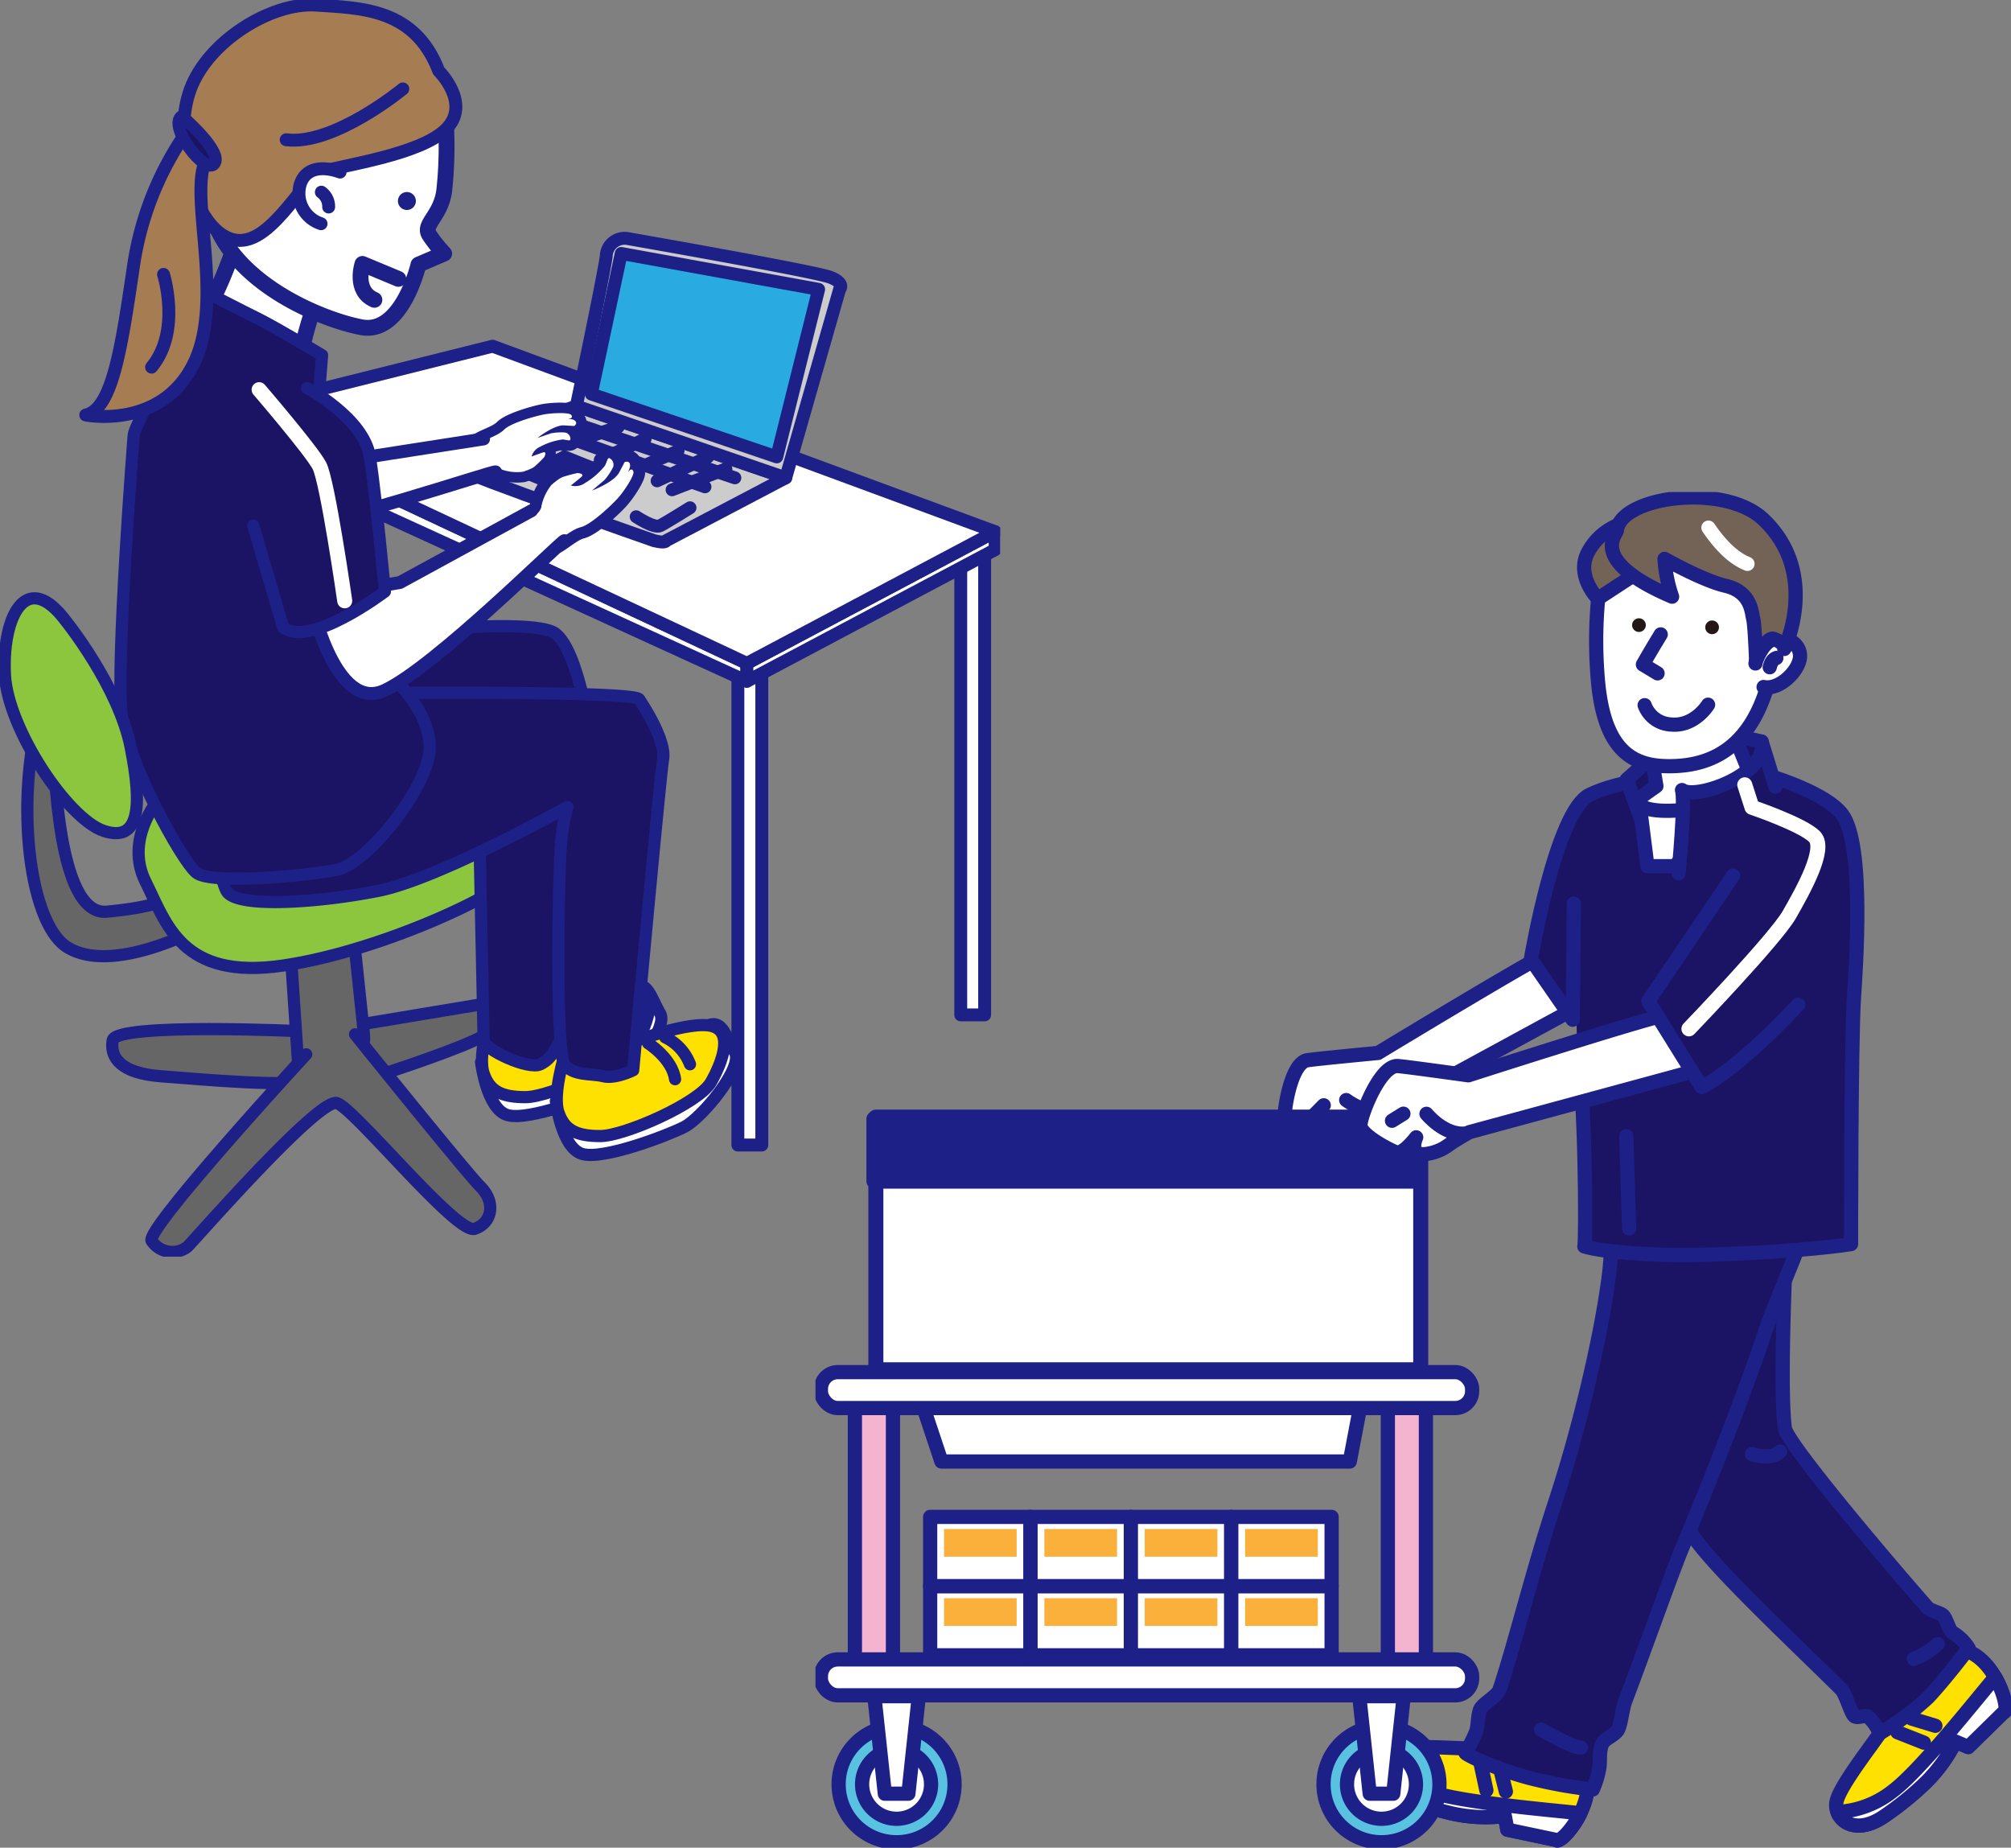 <svg xmlns="http://www.w3.org/2000/svg" xmlns:xlink="http://www.w3.org/1999/xlink" width="271.051" height="249" viewBox="0 0 271.051 249"><rect x="0" y="0" width="271.051" height="249" fill="#808080" stroke="none"/><defs><clipPath id="a"><rect width="134.796" height="169.351" fill="none"/></clipPath><clipPath id="b"><rect width="161.137" height="182.692" fill="none"/></clipPath></defs><g transform="translate(-401.343 -2729.122)"><g transform="translate(401.344 2729.122)"><g clip-path="url(#a)"><path d="M45.532,180.642s-25.4-1.21-25.805,1.21,1.21,4.435,6.451,4.839,18.547,1.613,19.757.4-.4-6.451-.4-6.451" transform="translate(-4.543 -41.656)" fill="#666"/><path d="M45.532,180.642s-25.4-1.21-25.805,1.21,1.21,4.435,6.451,4.839,18.547,1.613,19.757.4S45.532,180.642,45.532,180.642Z" transform="translate(-4.543 -41.656)" fill="none" stroke="#1d2087" stroke-linecap="round" stroke-linejoin="round" stroke-width="1.642"/><path d="M62.066,178.716l19.354-3.225s1.21,3.225-3.226,5.242-13.305,4.838-13.305,4.838-4.839-3.629-2.822-6.854" transform="translate(-14.223 -40.536)" fill="#666"/><path d="M62.066,178.716l19.354-3.225s1.21,3.225-3.226,5.242-13.305,4.838-13.305,4.838S60.05,181.941,62.066,178.716Z" transform="translate(-14.223 -40.536)" fill="none" stroke="#1d2087" stroke-linecap="round" stroke-linejoin="round" stroke-width="1.642"/><path d="M50.68,162.544l1.21,18.144s1.21,1.613,5.242.806a4.469,4.469,0,0,0,3.629-4.838l-1.613-15.322Z" transform="translate(-11.706 -37.266)" fill="#666"/><path d="M50.68,162.544l1.21,18.144s1.21,1.613,5.242.806a4.469,4.469,0,0,0,3.629-4.838l-1.613-15.322Z" transform="translate(-11.706 -37.266)" fill="none" stroke="#1d2087" stroke-linecap="round" stroke-linejoin="round" stroke-width="1.642"/><path d="M47.4,183.95s-21.647,23.516-20.84,25.128a3.348,3.348,0,0,0,4.839.806c1.209-1.209,17.74-20.16,20.16-19.353s16.128,17.74,18.547,16.934,2.822-3.629.806-5.645-16.934-20.563-16.934-20.563" transform="translate(-6.129 -41.868)" fill="#666"/><path d="M47.4,183.95s-21.647,23.516-20.84,25.128a3.348,3.348,0,0,0,4.839.806c1.209-1.209,17.74-20.16,20.16-19.353s16.128,17.74,18.547,16.934,2.822-3.629.806-5.645-16.934-20.563-16.934-20.563" transform="translate(-6.129 -41.868)" fill="none" stroke="#1d2087" stroke-linecap="round" stroke-linejoin="round" stroke-width="1.642"/><path d="M6.6,124.008a.808.808,0,0,1,1.583.217c.094,8.089.721,27.742,7.306,27.144,8.87-.807,10.483-2.822,10.483-2.822l1.613,5.242s-11.29,6.048-17.337,2.419c-5.362-3.217-7.152-20.29-3.647-32.2" transform="translate(-1.106 -28.51)" fill="#666"/><path d="M6.6,124.008a.808.808,0,0,1,1.583.217c.094,8.089.721,27.742,7.306,27.144,8.87-.807,10.483-2.822,10.483-2.822l1.613,5.242s-11.29,6.048-17.337,2.419C4.88,152.99,3.091,135.916,6.6,124.008Z" transform="translate(-1.106 -28.51)" fill="none" stroke="#1d2087" stroke-linecap="round" stroke-linejoin="round" stroke-width="1.642"/><path d="M26.843,139.018s-4.435,5.242-1.613,10.886,4.838,13.305,18.547,11.29,31.45-10.483,32.256-13.305-7.257-12.9-20.966-13.305S27.65,137,26.843,139.018" transform="translate(-5.611 -31.078)" fill="#8cc63f"/><path d="M26.843,139.018s-4.435,5.242-1.613,10.886,4.838,13.305,18.547,11.29,31.45-10.483,32.256-13.305-7.257-12.9-20.966-13.305S27.65,137,26.843,139.018Z" transform="translate(-5.611 -31.078)" fill="none" stroke="#1d2087" stroke-linecap="round" stroke-linejoin="round" stroke-width="1.642"/><path d="M84.317,183.025s.744,6.327,3.566,7.133,11.29-2.419,13.709-3.628,8.064-8.064,6.854-10.08-1.613-4.435-3.629-3.629-20.5,10.2-20.5,10.2" transform="translate(-19.476 -39.883)" fill="#fff"/><path d="M84.317,183.025s.744,6.327,3.566,7.133,11.29-2.419,13.709-3.628,8.064-8.064,6.854-10.08-1.613-4.435-3.629-3.629S84.317,183.025,84.317,183.025Z" transform="translate(-19.476 -39.883)" fill="none" stroke="#1d2087" stroke-linecap="round" stroke-linejoin="round" stroke-width="1.642"/><path d="M85.56,176.76s-1.673,5.372-.866,7.791,2.419,3.225,5.645,3.225,13.305-4.435,14.918-7.257,3.226-7.258-.4-7.661-11.693,2.822-11.693,2.822Z" transform="translate(-19.512 -39.92)" fill="#ffe100"/><path d="M85.56,176.76s-1.673,5.372-.866,7.791,2.419,3.225,5.645,3.225,13.305-4.435,14.918-7.257,3.226-7.258-.4-7.661-11.693,2.822-11.693,2.822Z" transform="translate(-19.512 -39.92)" fill="none" stroke="#1d2087" stroke-linecap="round" stroke-linejoin="round" stroke-width="1.642"/><path d="M100.489,176.015s3.224,2.016,3.628,4.839" transform="translate(-23.212 -40.657)" fill="none" stroke="#1d2087" stroke-linecap="round" stroke-linejoin="round" stroke-width="1.642"/><path d="M103.5,174.979a6.637,6.637,0,0,1,3.332,3.619" transform="translate(-23.906 -40.418)" fill="none" stroke="#1d2087" stroke-linecap="round" stroke-linejoin="round" stroke-width="1.642"/><path d="M83.711,131c0,.807.807,37.9.807,39.11s6.048,4.032,7.66,3.225,2.016-2.016,3.629-5.242.6-38.6.6-38.6Z" transform="translate(-19.336 -29.91)" fill="#1b1464"/><path d="M83.711,131c0,.807.807,37.9.807,39.11s6.048,4.032,7.66,3.225,2.016-2.016,3.629-5.242.6-38.6.6-38.6Z" transform="translate(-19.336 -29.91)" fill="none" stroke="#1d2087" stroke-linecap="round" stroke-linejoin="round" stroke-width="1.642"/><path d="M97.424,189.841s.744,6.327,3.566,7.133,11.29-2.419,13.709-3.628,8.064-8.064,6.854-10.08-1.613-4.435-3.629-3.629-20.5,10.2-20.5,10.2" transform="translate(-22.504 -41.457)" fill="#fff"/><path d="M97.424,189.841s.744,6.327,3.566,7.133,11.29-2.419,13.709-3.628,8.064-8.064,6.854-10.08-1.613-4.435-3.629-3.629S97.424,189.841,97.424,189.841Z" transform="translate(-22.504 -41.457)" fill="none" stroke="#1d2087" stroke-linecap="round" stroke-linejoin="round" stroke-width="1.642"/><path d="M98.667,183.577s-1.673,5.372-.866,7.791,2.419,3.225,5.645,3.225,13.305-4.435,14.918-7.257,3.226-7.258-.4-7.661-11.693,2.822-11.693,2.822Z" transform="translate(-22.54 -41.494)" fill="#ffe100"/><path d="M98.667,183.577s-1.673,5.372-.866,7.791,2.419,3.225,5.645,3.225,13.305-4.435,14.918-7.257,3.226-7.258-.4-7.661-11.693,2.822-11.693,2.822Z" transform="translate(-22.54 -41.494)" fill="none" stroke="#1d2087" stroke-linecap="round" stroke-linejoin="round" stroke-width="1.642"/><path d="M62.214,111.11s23.789-2.822,27.014-.4,4.839,14.515,4.839,14.515l-30.643.4Z" transform="translate(-14.371 -25.345)" fill="#1b1464"/><path d="M62.214,111.11s23.789-2.822,27.014-.4,4.839,14.515,4.839,14.515l-30.643.4Z" transform="translate(-14.371 -25.345)" fill="none" stroke="#1d2087" stroke-linecap="round" stroke-linejoin="round" stroke-width="1.642"/><path d="M56.935,121.468s37.094-.4,37.9.807,3.628,5.645,3.225,8.064-4.032,41.932-4.032,41.932-2.419,1.21-4.032.807-4.032,0-5.242-1.613-.807-27.015-.4-30.24a26.688,26.688,0,0,1,.806-4.435s-17.337,9.677-25.4,11.289-19.354,2.419-20.563,0-2.419-11.289-.807-13.708,18.547-12.9,18.547-12.9" transform="translate(-8.687 -28.043)" fill="#1b1464"/><path d="M56.935,121.468s37.094-.4,37.9.807,3.628,5.645,3.225,8.064-4.032,41.932-4.032,41.932-2.419,1.21-4.032.807-4.032,0-5.242-1.613-.807-27.015-.4-30.24a26.688,26.688,0,0,1,.806-4.435s-17.337,9.677-25.4,11.289-19.354,2.419-20.563,0-2.419-11.289-.807-13.708S56.935,121.468,56.935,121.468Z" transform="translate(-8.687 -28.043)" fill="none" stroke="#1d2087" stroke-linecap="round" stroke-linejoin="round" stroke-width="1.642"/><path d="M113.6,182.831s3.225,2.016,3.629,4.839" transform="translate(-26.239 -42.232)" fill="none" stroke="#1d2087" stroke-linecap="round" stroke-linejoin="round" stroke-width="1.642"/><path d="M168.379,94.841v63.705H171.6V94.278s-3.581.919-3.225.563" transform="translate(-38.887 -21.777)" fill="#fff"/><path d="M168.379,94.841v63.705H171.6V94.278S168.022,95.2,168.379,94.841Z" transform="translate(-38.887 -21.777)" fill="none" stroke="#1d2087" stroke-linecap="round" stroke-linejoin="round" stroke-width="1.737"/><path d="M129.318,117.648v63.705h3.225V117.085s-3.581.919-3.225.563" transform="translate(-29.865 -27.045)" fill="#fff"/><path d="M129.318,117.648v63.705h3.225V117.085S128.961,118,129.318,117.648Z" transform="translate(-29.865 -27.045)" fill="none" stroke="#1d2087" stroke-linecap="round" stroke-linejoin="round" stroke-width="1.737"/><path d="M109.462,106.192,38.1,72.727l.807,3.628,70.559,32.256Z" transform="translate(-8.8 -16.799)" fill="#fff"/><path d="M109.462,106.192,38.1,72.727l.807,3.628,70.559,32.256Z" transform="translate(-8.8 -16.799)" fill="none" stroke="#1d2087" stroke-linecap="round" stroke-linejoin="round" stroke-width="1.737"/><path d="M130.9,110.915l33.465-17.74v2.419L130.9,113.335Z" transform="translate(-30.236 -21.522)" fill="#fff"/><path d="M130.9,110.915l33.465-17.74v2.419L130.9,113.335Z" transform="translate(-30.236 -21.522)" fill="none" stroke="#1d2087" stroke-linecap="round" stroke-linejoin="round" stroke-width="1.737"/><path d="M142.928,85.666l-67.737-25L38.1,69.941l71.366,33.465Z" transform="translate(-8.8 -14.013)" fill="#fff"/><path d="M142.928,85.666l-67.737-25L38.1,69.941l71.366,33.465Z" transform="translate(-8.8 -14.013)" fill="none" stroke="#1d2087" stroke-linecap="round" stroke-linejoin="round" stroke-width="1.737"/><path d="M106.483,89.3s-25.4-8.871-26.208-9.676-1.21-1.21-.806-2.016S96,71.153,96,71.153l28.224,9.677L108.1,89.3s0,.4-1.613,0" transform="translate(-18.32 -16.435)" fill="#ccc"/><path d="M106.483,89.3s-25.4-8.871-26.208-9.676-1.21-1.21-.806-2.016S96,71.153,96,71.153l28.224,9.677L108.1,89.3S108.1,89.7,106.483,89.3Z" transform="translate(-18.32 -16.435)" fill="none" stroke="#1d2087" stroke-linecap="round" stroke-linejoin="round" stroke-width="1.737"/><path d="M129.237,74.042l7.257-25.4s.807-.807-1.209-1.613-27.418-5.242-27.418-5.242a2.477,2.477,0,0,0-2.822,2.419c-.4,2.823-4.032,20.16-4.032,20.16Z" transform="translate(-23.333 -9.648)" fill="#ccc"/><path d="M129.237,74.042l7.257-25.4s.807-.807-1.209-1.613-27.418-5.242-27.418-5.242a2.477,2.477,0,0,0-2.822,2.419c-.4,2.823-4.032,20.16-4.032,20.16Z" transform="translate(-23.333 -9.648)" fill="none" stroke="#1d2087" stroke-linecap="round" stroke-linejoin="round" stroke-width="1.737"/><path d="M103.634,63.365l4.032-18.95,26.611,4.838-5.645,22.579Z" transform="translate(-23.938 -10.259)" fill="#29abe2"/><path d="M103.634,63.365l4.032-18.95,26.611,4.838-5.645,22.579Z" transform="translate(-23.938 -10.259)" fill="none" stroke="#1d2087" stroke-linecap="round" stroke-linejoin="round" stroke-width="1.737"/><path d="M111.5,90.19s2.419,1.613,3.225,1.21,4.032-2.419,4.032-2.419" transform="translate(-25.755 -20.553)" fill="#ccc"/><path d="M111.5,90.19s2.419,1.613,3.225,1.21,4.032-2.419,4.032-2.419" transform="translate(-25.755 -20.553)" fill="none" stroke="#1d2087" stroke-linecap="round" stroke-linejoin="round" stroke-width="1.737"/><line x2="21.369" y2="7.258" transform="translate(77.68 57.137)" fill="#ccc"/><line x2="21.369" y2="7.258" transform="translate(77.68 57.137)" fill="none" stroke="#1d2087" stroke-linecap="round" stroke-linejoin="round" stroke-width="1.737"/><line x2="21.369" y2="7.661" transform="translate(73.648 57.944)" fill="#ccc"/><line x2="21.369" y2="7.661" transform="translate(73.648 57.944)" fill="none" stroke="#1d2087" stroke-linecap="round" stroke-linejoin="round" stroke-width="1.737"/><line x1="7.257" y2="2.822" transform="translate(90.583 63.185)" fill="#ccc"/><line x1="7.257" y2="2.822" transform="translate(90.583 63.185)" fill="none" stroke="#1d2087" stroke-linecap="round" stroke-linejoin="round" stroke-width="1.737"/><line y1="2.822" x2="6.451" transform="translate(84.938 60.766)" fill="#ccc"/><line y1="2.822" x2="6.451" transform="translate(84.938 60.766)" fill="none" stroke="#1d2087" stroke-linecap="round" stroke-linejoin="round" stroke-width="1.737"/><line x1="7.257" y2="2.419" transform="translate(76.068 57.54)" fill="#ccc"/><line x1="7.257" y2="2.419" transform="translate(76.068 57.54)" fill="none" stroke="#1d2087" stroke-linecap="round" stroke-linejoin="round" stroke-width="1.737"/><line x1="6.048" y2="2.822" transform="translate(80.905 59.153)" fill="#ccc"/><line x1="6.048" y2="2.822" transform="translate(80.905 59.153)" fill="none" stroke="#1d2087" stroke-linecap="round" stroke-linejoin="round" stroke-width="1.737"/><line x1="6.854" y2="3.225" transform="translate(88.567 61.573)" fill="#ccc"/><line x1="6.854" y2="3.225" transform="translate(88.567 61.573)" fill="none" stroke="#1d2087" stroke-linecap="round" stroke-linejoin="round" stroke-width="1.737"/><path d="M93.148,82.486c.4-.4,4.435-2.419,4.435-2.419l8.064,3.226-3.628,2.822Z" transform="translate(-21.516 -18.494)" fill="#1d2087"/><path d="M93.148,82.486c.4-.4,4.435-2.419,4.435-2.419l8.064,3.226-3.628,2.822Z" transform="translate(-21.516 -18.494)" fill="none" stroke="#1d2087" stroke-linecap="round" stroke-linejoin="round" stroke-width="1.737"/><path d="M96.3,73.09s.351-.136.053-.472-2.637-.262-3.819-.014-4.31,1.124-5.212,2.025-2.948,1.417-3.4,1.92l.819,4.08s1.443-1.082,2.369-.6a6.178,6.178,0,0,0,2.743.268,8.446,8.446,0,0,0,1.194-.46l.329-.192a17.655,17.655,0,0,0,1.35-1.3c.118-.205.367-.827-.174-.647s-1.518.547-1.518.547a2.008,2.008,0,0,1,1.139-1.312,8.934,8.934,0,0,1,3.029-.987c.634.038,1.044.274,1.064-.043a.877.877,0,0,0-.691-.89,7.216,7.216,0,0,0-1.915.1l-1.841.633s2.227-1.777,3.6-1.7l1.374.082s.666-.491-.161-.859a7.091,7.091,0,0,0-3.4.012,4.962,4.962,0,0,0-1.1.571" transform="translate(-19.385 -16.721)" fill="none" stroke="#1d2087" stroke-linecap="round" stroke-linejoin="round" stroke-width="2.82"/><path d="M96.3,73.09s.351-.136.053-.472-2.637-.262-3.819-.014-4.31,1.124-5.212,2.025-2.948,1.417-3.4,1.92l.819,4.08s1.443-1.082,2.369-.6a6.178,6.178,0,0,0,2.743.268,8.446,8.446,0,0,0,1.194-.46l.329-.192a17.655,17.655,0,0,0,1.35-1.3c.118-.205.367-.827-.174-.647s-1.518.547-1.518.547a2.008,2.008,0,0,1,1.139-1.312,8.934,8.934,0,0,1,3.029-.987c.634.038,1.044.274,1.064-.043a.877.877,0,0,0-.691-.89,7.216,7.216,0,0,0-1.915.1l-1.841.633s2.227-1.777,3.6-1.7l1.374.082s.666-.491-.161-.859a7.091,7.091,0,0,0-3.4.012,4.962,4.962,0,0,0-1.1.571" transform="translate(-19.385 -16.721)" fill="#fff"/><path d="M76.283,81.356c-.375-.147-23.085,7.552-30.643,8.064S42.2,77.585,42.2,77.585l12,2.522,20.469-3.186" transform="translate(-9.489 -17.768)" fill="#fff"/><path d="M76.283,81.356c-.375-.147-23.085,7.552-30.643,8.064S42.2,77.585,42.2,77.585l12,2.522,20.469-3.186" transform="translate(-9.489 -17.768)" fill="none" stroke="#1d2087" stroke-linecap="round" stroke-linejoin="round" stroke-width="1.737"/><path d="M106.238,81.884s.331-.258.481.221-1.262,2.672-2.178,3.66-3.548,3.477-4.928,3.823-3.047,2.007-3.789,2.152l-3.432-3.125s1.863-.759,1.936-1.92a6.89,6.89,0,0,1,1.317-2.777,9.477,9.477,0,0,1,1.125-.879l.373-.2a19.675,19.675,0,0,1,2.018-.545c.264,0,1,.123.518.538s-1.393,1.137-1.393,1.137a2.238,2.238,0,0,0,1.908-.336,9.97,9.97,0,0,0,2.683-2.33c.328-.628.337-1.157.651-.993a.978.978,0,0,1,.454,1.17,8.045,8.045,0,0,1-1.194,1.776l-1.663,1.4s2.978-1.11,3.689-2.472l.711-1.361s.851-.355.728.648A7.9,7.9,0,0,1,104.3,84.7a5.528,5.528,0,0,1-1.175.719" transform="translate(-21.342 -18.542)" fill="none" stroke="#1d2087" stroke-linecap="round" stroke-linejoin="round" stroke-width="3.146"/><path d="M106.238,81.884s.331-.258.481.221-1.262,2.672-2.178,3.66-3.548,3.477-4.928,3.823-3.047,2.007-3.789,2.152l-3.432-3.125s1.863-.759,1.936-1.92a6.89,6.89,0,0,1,1.317-2.777,9.477,9.477,0,0,1,1.125-.879l.373-.2a19.675,19.675,0,0,1,2.018-.545c.264,0,1,.123.518.538s-1.393,1.137-1.393,1.137a2.238,2.238,0,0,0,1.908-.336,9.97,9.97,0,0,0,2.683-2.33c.328-.628.337-1.157.651-.993a.978.978,0,0,1,.454,1.17,8.045,8.045,0,0,1-1.194,1.776l-1.663,1.4s2.978-1.11,3.689-2.472l.711-1.361s.851-.355.728.648A7.9,7.9,0,0,1,104.3,84.7a5.528,5.528,0,0,1-1.175.719" transform="translate(-21.342 -18.542)" fill="#fff"/><path d="M40.012,41.914s-2.071,6.413-4.05,9.382a5.13,5.13,0,0,0-.4,5.463l12.37,4.453s1.485-10.392,4.454-13.855Z" transform="translate(-8.076 -9.682)" fill="#fff"/><path d="M40.012,41.914s-2.071,6.413-4.05,9.382a5.13,5.13,0,0,0-.4,5.463l12.37,4.453s1.485-10.392,4.454-13.855Z" transform="translate(-8.076 -9.682)" fill="none" stroke="#1d2087" stroke-linecap="round" stroke-linejoin="round" stroke-width="2.132"/><path d="M68.545,18.354a55.608,55.608,0,0,1-.275,8.375c-.5,3.464-2.969,4.453-1.979,5.938a17.87,17.87,0,0,0,1.979,2.474l-3.464,1.485s-2.2,9.438-7.642,8.448-20.783-6.927-20.783-19.3S39.7,6.334,49.247,4.5c12.866-2.474,19.3,10.392,19.3,13.855" transform="translate(-8.404 -0.967)" fill="#fff"/><path d="M68.545,18.354a55.608,55.608,0,0,1-.275,8.375c-.5,3.464-2.969,4.453-1.979,5.938a17.87,17.87,0,0,0,1.979,2.474l-3.464,1.485s-2.2,9.438-7.642,8.448-20.783-6.927-20.783-19.3S39.7,6.334,49.247,4.5C62.112,2.025,68.545,14.89,68.545,18.354Z" transform="translate(-8.404 -0.967)" fill="none" stroke="#1d2087" stroke-linecap="round" stroke-linejoin="round" stroke-width="2.132"/><path d="M22.882,70.463s-2.419,31.046-1.613,37.5,8.064,19.757,10.079,21.37,14.919.4,18.951-.4S62.8,117.637,62.8,112.4s-5.645-10.08-5.645-10.08L47.885,64.632l.4-5.055s-6.048-3.629-8.467-4.839-7.258-3.629-7.661-4.032l-1.21,4.435S22.882,68.85,22.882,70.463" transform="translate(-4.875 -11.712)" fill="#1b1464"/><path d="M22.882,70.463s-2.419,31.046-1.613,37.5,8.064,19.757,10.079,21.37,14.919.4,18.951-.4S62.8,117.637,62.8,112.4s-5.645-10.08-5.645-10.08L47.885,64.632l.4-5.055s-6.048-3.629-8.467-4.839-7.258-3.629-7.661-4.032l-1.21,4.435S22.882,68.85,22.882,70.463Z" transform="translate(-4.875 -11.712)" fill="none" stroke="#1d2087" stroke-linecap="round" stroke-linejoin="round" stroke-width="1.642"/><path d="M88.622,93.536c-.4,0-17.337,16.934-24.192,20.16s-10.08-12.5-10.08-12.5l12.1-2.016L84.187,89.5" transform="translate(-12.554 -20.674)" fill="#fff"/><path d="M88.622,93.536c-.4,0-17.337,16.934-24.192,20.16s-10.08-12.5-10.08-12.5l12.1-2.016L84.187,89.5" transform="translate(-12.554 -20.674)" fill="none" stroke="#1d2087" stroke-linecap="round" stroke-linejoin="round" stroke-width="1.737"/><path d="M51.645,68.008s7.661,4.032,8.467,9.274,2.016,18.144,2.016,18.144-10.08,7.661-13.708,4.838L44.387,86.555" transform="translate(-10.253 -15.709)" fill="#1b1464"/><path d="M51.645,68.008s7.661,4.032,8.467,9.274,2.016,18.144,2.016,18.144-10.08,7.661-13.708,4.838L44.387,86.555" transform="translate(-10.253 -15.709)" fill="none" stroke="#1d2087" stroke-linecap="round" stroke-linejoin="round" stroke-width="1.642"/><path d="M116.6,181.795a6.637,6.637,0,0,1,3.332,3.619" transform="translate(-26.934 -41.992)" fill="none" stroke="#1d2087" stroke-linecap="round" stroke-linejoin="round" stroke-width="1.642"/><path d="M66.56,9.761S71,14.126,67.569,17.588s-13.9,4.845-16.73,5.766-7.26,11-12.5,8.986S30.676,18.632,33.1,12.18,43.981.487,50.029.89s13.306.4,16.531,8.871" transform="translate(-7.427 -0.201)" fill="#a67c52"/><path d="M66.56,9.761S71,14.126,67.569,17.588s-13.9,4.845-16.73,5.766-7.26,11-12.5,8.986S30.676,18.632,33.1,12.18,43.981.487,50.029.89,63.335,1.294,66.56,9.761Z" transform="translate(-7.427 -0.201)" fill="none" stroke="#1d2087" stroke-linecap="round" stroke-linejoin="round" stroke-width="1.737"/><path d="M57.93,30.02c-2.3-.817-4.556-.639-5.33,1.538a4.307,4.307,0,0,0,2.767,5.422" transform="translate(-12.097 -6.83)" fill="#fff"/><path d="M57.93,30.02c-2.3-.817-4.556-.639-5.33,1.538a4.307,4.307,0,0,0,2.767,5.422" transform="translate(-12.097 -6.83)" fill="none" stroke="#1d2087" stroke-linecap="round" stroke-linejoin="round" stroke-width="1.737"/><path d="M57.307,35.677a2.384,2.384,0,0,0-.984-2" transform="translate(-13.01 -7.78)" fill="#fff"/><path d="M57.307,35.677a2.384,2.384,0,0,0-.984-2" transform="translate(-13.01 -7.78)" fill="none" stroke="#1d2087" stroke-linecap="round" stroke-linejoin="round" stroke-width="1.737"/><path d="M28.735,22.918a42.232,42.232,0,0,0-7.258,18.144c-1.613,10.886-2.822,19.353-6.45,20.16,0,0,10.079,2.016,14.515-6.854s-1-23.606,1.922-27.931" transform="translate(-3.471 -5.294)" fill="#a67c52"/><path d="M28.735,22.918a42.232,42.232,0,0,0-7.258,18.144c-1.613,10.886-2.822,19.353-6.45,20.16,0,0,10.079,2.016,14.515-6.854s-1-23.606,1.922-27.931" transform="translate(-3.471 -5.294)" fill="none" stroke="#1d2087" stroke-linecap="round" stroke-linejoin="round" stroke-width="1.737"/><path d="M31.735,20.344s5.6,4.8,4.386,6.414-6.354-5.168-4.386-6.414" transform="translate(-7.228 -4.699)" fill="#1b1464"/><path d="M31.735,20.344s5.6,4.8,4.386,6.414S29.767,21.591,31.735,20.344Z" transform="translate(-7.228 -4.699)" fill="none" stroke="#1d2087" stroke-linecap="round" stroke-linejoin="round" stroke-width="1.642"/><path d="M68.286,48.265l-4.839-2.016s-1.21,3.629,1.613,4.839" transform="translate(-14.596 -10.683)" fill="#fff"/><path d="M68.286,48.265l-4.839-2.016s-1.21,3.629,1.613,4.839" transform="translate(-14.596 -10.683)" fill="none" stroke="#1d2087" stroke-linecap="round" stroke-linejoin="round" stroke-width="2.132"/><path d="M72.151,34.7a1.209,1.209,0,1,1-1.36-1.037,1.209,1.209,0,0,1,1.36,1.037" transform="translate(-16.11 -7.773)" fill="#1d2087"/><path d="M65.88,15.577s-9.274,7.661-15.725,6.854" transform="translate(-11.585 -3.598)" fill="none" stroke="#1d2087" stroke-linecap="round" stroke-linejoin="round" stroke-width="1.737"/><path d="M28.175,48.084s2.419,7.661-1.613,12.5" transform="translate(-6.135 -11.107)" fill="none" stroke="#1d2087" stroke-linecap="round" stroke-linejoin="round" stroke-width="1.737"/><path d="M8.117,106.757c1.16,1.257,8.064,10.08,9.676,18.144s1.21,12.9-3.628,11.289S1.262,122.482.86,115.224s2.419-13.708,7.257-8.467" transform="translate(-0.19 -24.219)" fill="#8cc63f"/><path d="M8.117,106.757c1.16,1.257,8.064,10.08,9.676,18.144s1.21,12.9-3.628,11.289S1.262,122.482.86,115.224,3.278,101.516,8.117,106.757Z" transform="translate(-0.19 -24.219)" fill="none" stroke="#1d2087" stroke-linecap="round" stroke-linejoin="round" stroke-width="1.642"/><path d="M45.416,68.288s7,8.148,8.112,10.226,3.423,18.228,3.423,18.228" transform="translate(-10.49 -15.774)" fill="none" stroke="#fff" stroke-linecap="round" stroke-linejoin="round" stroke-width="2.026"/></g></g><g transform="translate(511.258 2795.43)"><g clip-path="url(#b)"><path d="M127.039,223.8c2.606,4.389-2.959,10.845-3.574,10.028l-6.57-1.383-.345-1.844a20.767,20.767,0,0,1-7.147-.346,42.754,42.754,0,0,1-6.57-2.075c-4.787-1.937-3.919-5.691-1.844-6.455s8.651-.231,10.835-.231,4.15-2.3,4.15-2.3,10.212,3.173,11.066,4.611" transform="translate(-23.645 -52.18)" fill="#ffe100"/><path d="M127.039,223.8c2.606,4.389-2.959,10.845-3.574,10.028l-6.57-1.383-.345-1.844a20.767,20.767,0,0,1-7.147-.346,42.754,42.754,0,0,1-6.57-2.075c-4.787-1.937-3.919-5.691-1.844-6.455s8.651-.231,10.835-.231,4.15-2.3,4.15-2.3S126.186,222.36,127.039,223.8Z" transform="translate(-23.645 -52.18)" fill="none" stroke="#1d2087" stroke-linecap="round" stroke-linejoin="round" stroke-width="1.917"/><path d="M106.292,228.327a12.971,12.971,0,0,1-6.454-4.636c-1.029,1.442-.73,4.051,3,5.558a42.563,42.563,0,0,0,6.57,2.075,20.74,20.74,0,0,0,7.146.346l.346,1.845,6.57,1.383c.333.442,2.118-1.25,3.271-3.593-4.56-.507-16.245-1.471-20.446-2.978" transform="translate(-23.645 -53.252)" fill="#fff"/><path d="M106.292,228.327a12.971,12.971,0,0,1-6.454-4.636c-1.029,1.442-.73,4.051,3,5.558a42.563,42.563,0,0,0,6.57,2.075,20.74,20.74,0,0,0,7.146.346l.346,1.845,6.57,1.383c.333.442,2.118-1.25,3.271-3.593C122.177,230.8,110.492,229.834,106.292,228.327Z" transform="translate(-23.645 -53.252)" fill="none" stroke="#1d2087" stroke-linecap="round" stroke-linejoin="round" stroke-width="1.917"/><line x2="0.807" y2="3.746" transform="translate(89.619 171.214)" fill="none" stroke="#1d2087" stroke-linecap="round" stroke-linejoin="round" stroke-width="1.917"/><line x2="0.841" y2="3.328" transform="translate(92.213 171.79)" fill="none" stroke="#1d2087" stroke-linecap="round" stroke-linejoin="round" stroke-width="1.917"/><path d="M196.788,204.6c5.1.265,7.383,8.476,6.364,8.534l-4.795,4.7-1.727-.735a20.756,20.756,0,0,1-4.251,5.756,42.619,42.619,0,0,1-5.37,4.316c-4.265,2.91-6.908.106-6.394-2.044s4.606-7.327,5.817-9.145.383-4.731.383-4.731,8.3-6.739,9.973-6.652" transform="translate(-42.982 -48.707)" fill="#ffe100"/><path d="M196.788,204.6c5.1.265,7.383,8.476,6.364,8.534l-4.795,4.7-1.727-.735a20.756,20.756,0,0,1-4.251,5.756,42.619,42.619,0,0,1-5.37,4.316c-4.265,2.91-6.908.106-6.394-2.044s4.606-7.327,5.817-9.145.383-4.731.383-4.731S195.119,204.513,196.788,204.6Z" transform="translate(-42.982 -48.707)" fill="none" stroke="#1d2087" stroke-linecap="round" stroke-linejoin="round" stroke-width="1.917"/><path d="M188.213,224.976a12.974,12.974,0,0,1-7.437,2.8c.629,1.656,2.966,2.853,6.287.589a42.619,42.619,0,0,0,5.37-4.317,20.747,20.747,0,0,0,4.251-5.755l1.727.734,4.795-4.7c.552-.032.134-2.456-1.176-4.714-2.951,3.513-10.233,12.7-13.816,15.362" transform="translate(-43.036 -49.901)" fill="#fff"/><path d="M188.213,224.976a12.974,12.974,0,0,1-7.437,2.8c.629,1.656,2.966,2.853,6.287.589a42.619,42.619,0,0,0,5.37-4.317,20.747,20.747,0,0,0,4.251-5.755l1.727.734,4.795-4.7c.552-.032.134-2.456-1.176-4.714C199.079,213.127,191.8,222.316,188.213,224.976Z" transform="translate(-43.036 -49.901)" fill="none" stroke="#1d2087" stroke-linecap="round" stroke-linejoin="round" stroke-width="1.917"/><line x2="3.565" y2="1.406" transform="translate(145.832 167.131)" fill="none" stroke="#1d2087" stroke-linecap="round" stroke-linejoin="round" stroke-width="1.917"/><line x2="3.194" y2="0.971" transform="translate(147.749 165.292)" fill="none" stroke="#1d2087" stroke-linecap="round" stroke-linejoin="round" stroke-width="1.917"/><path d="M149.613,130.515c-.491,0,.987,35.63,4.361,40.539,3.022,4.4,13.511,14.2,19.883,20.518.562.556,1.25,3.1,1.729,3.573.4.4,1.57-.212,1.9.116a6.451,6.451,0,0,1,1.557,2.228,36.624,36.624,0,0,0,6.511-4.822c2.191-2.306,5.475-6.628,5.475-6.628a6.25,6.25,0,0,0-2.19-2.133c-.422-.28-.812-1.793-1.211-2.248s-1.72-.615-2.19-1.152c-7.1-8.12-18.94-22.262-19.192-24.148-.833-6.247.4-29.447.4-29.447Z" transform="translate(-35.595 -30.213)" fill="#1b1464"/><path d="M149.613,130.515c-.491,0,.987,35.63,4.361,40.539,3.022,4.4,13.511,14.2,19.883,20.518.562.556,1.25,3.1,1.729,3.573.4.4,1.57-.212,1.9.116a6.451,6.451,0,0,1,1.557,2.228,36.624,36.624,0,0,0,6.511-4.822c2.191-2.306,5.475-6.628,5.475-6.628a6.25,6.25,0,0,0-2.19-2.133c-.422-.28-.812-1.793-1.211-2.248s-1.72-.615-2.19-1.152c-7.1-8.12-18.94-22.262-19.192-24.148-.833-6.247.4-29.447.4-29.447Z" transform="translate(-35.595 -30.213)" fill="none" stroke="#1d2087" stroke-linecap="round" stroke-linejoin="round" stroke-width="1.917"/><path d="M134.337,129.9c1.155,1.424-2,19.551-7.3,35.664-3.069,9.327-5.284,18.535-7.456,25.139-.3.927-2.387,1.963-2.651,2.767-.339,1.032-.251,2.156-.519,2.94a19.456,19.456,0,0,1-1.441,2.824c-.075.234,4.044,2.162,8.357,3.343a60.069,60.069,0,0,0,8.818,1.614,12.734,12.734,0,0,0,.864-2.824c.184-.984-.077-2.152.385-3.293.313-.773,1.849-1.179,2.209-2.067.381-.939.537-2.726.922-3.746,2.94-7.79,6.352-17.522,7.838-21.036.787-1.86,6.957-16.673,10.936-28.513,2.1-6.235,5.715-13.316,5.49-15.577-.655-6.552-20.264-2.789-20.264-2.789Z" transform="translate(-27.37 -29.346)" fill="#1b1464"/><path d="M134.337,129.9c1.155,1.424-2,19.551-7.3,35.664-3.069,9.327-5.284,18.535-7.456,25.139-.3.927-2.387,1.963-2.651,2.767-.339,1.032-.251,2.156-.519,2.94a19.456,19.456,0,0,1-1.441,2.824c-.075.234,4.044,2.162,8.357,3.343a60.069,60.069,0,0,0,8.818,1.614,12.734,12.734,0,0,0,.864-2.824c.184-.984-.077-2.152.385-3.293.313-.773,1.849-1.179,2.209-2.067.381-.939.537-2.726.922-3.746,2.94-7.79,6.352-17.522,7.838-21.036.787-1.86,6.957-16.673,10.936-28.513,2.1-6.235,5.715-13.316,5.49-15.577-.655-6.552-20.264-2.789-20.264-2.789Z" transform="translate(-27.37 -29.346)" fill="none" stroke="#1d2087" stroke-linecap="round" stroke-linejoin="round" stroke-width="1.917"/><path d="M128.361,218.884s4.5,2.594,5.36,2.421" transform="translate(-30.558 -52.108)" fill="none" stroke="#1d2087" stroke-linecap="round" stroke-linejoin="round" stroke-width="1.917"/><path d="M165.652,170.064s2.593.865,3.8-.346" transform="translate(-39.435 -40.403)" fill="none" stroke="#1d2087" stroke-linecap="round" stroke-linejoin="round" stroke-width="1.917"/><path d="M194.294,205.754a11.221,11.221,0,0,0,3.228-2" transform="translate(-46.254 -48.506)" fill="none" stroke="#1d2087" stroke-linecap="round" stroke-linejoin="round" stroke-width="1.917"/><path d="M119.886,80.647c-.331-.4-24.319,14.139-24.319,14.139s-8.71.829-9.572.991c-2.381.448-3.372,8.033-2.992,9.005.477,1.221,4.512,2.226,5.489,2.35s2.168-2.59,2.168-2.59-.6,3,2.124,1.75a6.4,6.4,0,0,0,2.35-1.744c.865-.984,2.319-2.332,2.319-2.332l29.5-16.057" transform="translate(-19.741 -19.197)" fill="#fff"/><path d="M119.886,80.647c-.331-.4-24.319,14.139-24.319,14.139s-8.71.829-9.572.991c-2.381.448-3.372,8.033-2.992,9.005.477,1.221,4.512,2.226,5.489,2.35s2.168-2.59,2.168-2.59-.6,3,2.124,1.75a6.4,6.4,0,0,0,2.35-1.744c.865-.984,2.319-2.332,2.319-2.332l29.5-16.057" transform="translate(-19.741 -19.197)" fill="none" stroke="#1d2087" stroke-linecap="round" stroke-linejoin="round" stroke-width="1.917"/><path d="M93.881,107.543s3.049,2.355,5.772,1.352" transform="translate(-22.349 -25.602)" fill="#fff"/><path d="M93.881,107.543s3.049,2.355,5.772,1.352" transform="translate(-22.349 -25.602)" fill="none" stroke="#1d2087" stroke-linecap="round" stroke-linejoin="round" stroke-width="1.917"/><line x1="1.275" y2="1.282" transform="translate(67.23 82.645)" fill="#fff"/><line x1="1.275" y2="1.282" transform="translate(67.23 82.645)" fill="none" stroke="#1d2087" stroke-linecap="round" stroke-linejoin="round" stroke-width="1.917"/><rect width="73.44" height="34.051" transform="translate(8.137 84.237)" fill="#fff"/><rect width="73.44" height="34.051" transform="translate(8.137 84.237)" fill="none" stroke="#1d2087" stroke-linecap="round" stroke-linejoin="round" stroke-width="2.026"/><rect width="73.44" height="8.397" transform="translate(7.876 84.47)" fill="#1d2087"/><rect width="73.44" height="8.397" transform="translate(7.876 84.47)" fill="none" stroke="#1d2087" stroke-linecap="round" stroke-linejoin="round" stroke-width="2.026"/><path d="M76.3,168.409H21.255l-3.265-9.8H78.162Z" transform="translate(-4.283 -37.76)" fill="#fff"/><path d="M76.3,168.409H21.255l-3.265-9.8H78.162Z" transform="translate(-4.283 -37.76)" fill="none" stroke="#1d2087" stroke-linecap="round" stroke-linejoin="round" stroke-width="1.917"/><path d="M165.033,43.833l-4.382-.959-3.081,4.691,7.93.466Z" transform="translate(-37.511 -10.207)" fill="#1b1464"/><path d="M165.033,43.833l-4.382-.959-3.081,4.691,7.93.466Z" transform="translate(-37.511 -10.207)" fill="none" stroke="#1d2087" stroke-linecap="round" stroke-linejoin="round" stroke-width="1.917"/><path d="M132.815,88.343c1.051,3.448,1.205,24.688.939,25.219,2.088.681,9.045,1.335,16.24,1.13,13.53-.386,19.71-1.443,19.71-1.443s-.007-27.115.391-33.208c.235-3.6,1.488-20.519-1.567-24.67-2.138-2.905-9.463-5.1-9.4-5.091,1.8.156-16.177-1.673-24.67,2.428-4.543,2.193-7.91,22.164-7.91,22.164l5.639,8.145s.156-13.877.156-15.663" transform="translate(-30.127 -11.904)" fill="#1b1464"/><path d="M132.815,88.343c1.051,3.448,1.205,24.688.939,25.219,2.088.681,9.045,1.335,16.24,1.13,13.53-.386,19.71-1.443,19.71-1.443s-.007-27.115.391-33.208c.235-3.6,1.488-20.519-1.567-24.67-2.138-2.905-9.463-5.1-9.4-5.091,1.8.156-16.177-1.673-24.67,2.428-4.543,2.193-7.91,22.164-7.91,22.164l5.639,8.145s.156-13.877.156-15.663" transform="translate(-30.127 -11.904)" fill="none" stroke="#1d2087" stroke-linecap="round" stroke-linejoin="round" stroke-width="1.917"/><path d="M143.489,49.7l1.866,5.131,4.2-4.2-1.866-4.665Z" transform="translate(-34.159 -10.943)" fill="#1b1464"/><path d="M143.489,49.7l1.866,5.131,4.2-4.2-1.866-4.665Z" transform="translate(-34.159 -10.943)" fill="none" stroke="#1d2087" stroke-linecap="round" stroke-linejoin="round" stroke-width="1.917"/><path d="M160.623,47.258l-3.309-8.145-10.945-.157,1.645,9.947-2.367,1.668,1.155,9.122h3.731Z" transform="translate(-34.673 -9.274)" fill="#fff"/><path d="M160.623,47.258l-3.309-8.145-10.945-.157,1.645,9.947-2.367,1.668,1.155,9.122h3.731Z" transform="translate(-34.673 -9.274)" fill="none" stroke="#1d2087" stroke-linecap="round" stroke-linejoin="round" stroke-width="1.917"/><line x2="0.384" y2="12.428" transform="translate(109.284 86.81)" fill="#f9be00"/><line x2="0.384" y2="12.428" transform="translate(109.284 86.81)" fill="none" stroke="#1d2087" stroke-linecap="round" stroke-linejoin="round" stroke-width="1.917"/><path d="M137.878,92.49c-.231-.461-26.93,8.128-26.93,8.128s-8.665-1.209-9.542-1.251c-2.421-.115-5.14,7.035-5,8.069.182,1.3,3.874,3.21,4.8,3.556s2.709-2.017,2.709-2.017-1.278,2.781,1.661,2.193a6.4,6.4,0,0,0,2.69-1.152c1.069-.758,2.8-1.733,2.8-1.733l32.412-8.8" transform="translate(-22.95 -22.014)" fill="#fff"/><path d="M137.878,92.49c-.231-.461-26.93,8.128-26.93,8.128s-8.665-1.209-9.542-1.251c-2.421-.115-5.14,7.035-5,8.069.182,1.3,3.874,3.21,4.8,3.556s2.709-2.017,2.709-2.017-1.278,2.781,1.661,2.193a6.4,6.4,0,0,0,2.69-1.152c1.069-.758,2.8-1.733,2.8-1.733l32.412-8.8" transform="translate(-22.95 -22.014)" fill="none" stroke="#1d2087" stroke-linecap="round" stroke-linejoin="round" stroke-width="1.917"/><path d="M108.079,109.971s2.421,3,5.3,2.652" transform="translate(-25.729 -26.18)" fill="#fff"/><path d="M108.079,109.971s2.421,3,5.3,2.652" transform="translate(-25.729 -26.18)" fill="none" stroke="#1d2087" stroke-linecap="round" stroke-linejoin="round" stroke-width="1.917"/><line x1="1.537" y2="0.952" transform="translate(77.706 83.776)" fill="#fff"/><line x1="1.537" y2="0.952" transform="translate(77.706 83.776)" fill="none" stroke="#1d2087" stroke-linecap="round" stroke-linejoin="round" stroke-width="1.917"/><rect width="5.131" height="39.649" transform="translate(5.311 120.387)" fill="#f4b4d0"/><rect width="5.131" height="39.649" transform="translate(5.311 120.387)" fill="none" stroke="#1d2087" stroke-linecap="round" stroke-linejoin="round" stroke-width="1.917"/><rect width="5.131" height="39.649" transform="translate(77.145 120.387)" fill="#f4b4d0"/><rect width="5.131" height="39.649" transform="translate(77.145 120.387)" fill="none" stroke="#1d2087" stroke-linecap="round" stroke-linejoin="round" stroke-width="1.917"/><path d="M19.719,226.118a7.814,7.814,0,1,1-7.814-7.814,7.813,7.813,0,0,1,7.814,7.814" transform="translate(-0.974 -51.97)" fill="#59c2e1"/><ellipse cx="7.814" cy="7.814" rx="7.814" ry="7.814" transform="translate(3.118 166.334)" fill="none" stroke="#1d2087" stroke-linecap="round" stroke-linejoin="round" stroke-width="1.917"/><path d="M17.542,227.107a4.648,4.648,0,1,1-4.648-4.648,4.648,4.648,0,0,1,4.648,4.648" transform="translate(-1.963 -52.959)" fill="#fff"/><path d="M17.542,227.107a4.648,4.648,0,1,1-4.648-4.648A4.648,4.648,0,0,1,17.542,227.107Z" transform="translate(-1.963 -52.959)" fill="none" stroke="#1d2087" stroke-linecap="round" stroke-linejoin="round" stroke-width="1.917"/><path d="M15,226.117H11.824l-1.41-13.14h5.993Z" transform="translate(-2.479 -50.701)" fill="#fff"/><path d="M15,226.117H11.824l-1.41-13.14h5.993Z" transform="translate(-2.479 -50.701)" fill="none" stroke="#1d2087" stroke-linecap="round" stroke-linejoin="round" stroke-width="1.917"/><path d="M105.5,226.118a7.814,7.814,0,1,1-7.814-7.814,7.814,7.814,0,0,1,7.814,7.814" transform="translate(-21.394 -51.97)" fill="#59c2e1"/><ellipse cx="7.814" cy="7.814" rx="7.814" ry="7.814" transform="translate(68.474 166.334)" fill="none" stroke="#1d2087" stroke-linecap="round" stroke-linejoin="round" stroke-width="1.917"/><path d="M103.318,227.107a4.648,4.648,0,1,1-4.648-4.648,4.648,4.648,0,0,1,4.648,4.648" transform="translate(-22.383 -52.959)" fill="#fff"/><path d="M103.318,227.107a4.648,4.648,0,1,1-4.648-4.648A4.648,4.648,0,0,1,103.318,227.107Z" transform="translate(-22.383 -52.959)" fill="none" stroke="#1d2087" stroke-linecap="round" stroke-linejoin="round" stroke-width="1.917"/><path d="M100.774,226.117H97.6l-1.41-13.14h5.993Z" transform="translate(-22.899 -50.701)" fill="#fff"/><path d="M100.774,226.117H97.6l-1.41-13.14h5.993Z" transform="translate(-22.899 -50.701)" fill="none" stroke="#1d2087" stroke-linecap="round" stroke-linejoin="round" stroke-width="1.917"/><rect width="87.775" height="4.841" rx="2.275" transform="translate(0.73 157.319)" fill="#fff"/><rect width="87.775" height="4.841" rx="2.275" transform="translate(0.73 157.319)" fill="none" stroke="#1d2087" stroke-linecap="round" stroke-linejoin="round" stroke-width="1.917"/><rect width="87.775" height="4.841" rx="2.275" transform="translate(0.73 118.603)" fill="#fff"/><rect width="87.775" height="4.841" rx="2.275" transform="translate(0.73 118.603)" fill="none" stroke="#1d2087" stroke-linecap="round" stroke-linejoin="round" stroke-width="1.917"/><path d="M146.55,55.727s1.913,1.135,8.492-.12" transform="translate(-34.888 -13.238)" fill="none" stroke="#1d2087" stroke-linecap="round" stroke-linejoin="round" stroke-width="1.917"/><path d="M161.9,5.049c1.134,2.234,3.586,4.79,5.737,5.286" transform="translate(-38.541 -1.202)" fill="none" stroke="#1d2087" stroke-linecap="round" stroke-linejoin="round" stroke-width="1.917"/><path d="M138.646,13.423a60.366,60.366,0,0,0-.321,13.215c.85,10.365,5.286,11.915,10.32,11.734,5.916-.214,10.093-3.318,12.318-10.074,1.1-3.352,2.383-9.469,1.311-13.362S154.042,4.682,148.139,6.3s-8.415,1.82-9.493,7.126" transform="translate(-32.881 -1.438)" fill="#fff"/><path d="M138.646,13.423a60.366,60.366,0,0,0-.321,13.215c.85,10.365,5.286,11.915,10.32,11.734,5.916-.214,10.093-3.318,12.318-10.074,1.1-3.352,2.383-9.469,1.311-13.362S154.042,4.682,148.139,6.3,139.724,8.118,138.646,13.423Z" transform="translate(-32.881 -1.438)" fill="none" stroke="#1d2087" stroke-linecap="round" stroke-linejoin="round" stroke-width="1.917"/><path d="M167.374,32.435c2.079.475,4.748-2.124,4.908-3.99s-1.935-3.141-3.855-2.314c-1.163.5-2.077,2.581-2.149,3.132" transform="translate(-39.584 -6.16)" fill="#fff"/><path d="M167.374,32.435c2.079.475,4.748-2.124,4.908-3.99s-1.935-3.141-3.855-2.314c-1.163.5-2.077,2.581-2.149,3.132" transform="translate(-39.584 -6.16)" fill="none" stroke="#1d2087" stroke-linecap="round" stroke-linejoin="round" stroke-width="1.917"/><path d="M148.767,25.179c-1.351,2.2-2.4,4.057-2.4,4.057l1.976,1.193" transform="translate(-34.844 -5.994)" fill="#fff"/><path d="M148.767,25.179c-1.351,2.2-2.4,4.057-2.4,4.057l1.976,1.193" transform="translate(-34.844 -5.994)" fill="none" stroke="#1d2087" stroke-linecap="round" stroke-linejoin="round" stroke-width="1.917"/><path d="M159.2,23.368a.922.922,0,1,1-1.153-.608.921.921,0,0,1,1.153.608" transform="translate(-37.47 -5.408)" fill="#231815"/><path d="M146.262,22.977a.922.922,0,1,1-1.153-.608.921.921,0,0,1,1.153.608" transform="translate(-34.39 -5.315)" fill="#231815"/><path d="M168.8,30.6c.192-.737.446-1.068.893-1.25" transform="translate(-40.184 -6.987)" fill="#fff"/><path d="M168.8,30.6c.192-.737.446-1.068.893-1.25" transform="translate(-40.184 -6.987)" fill="none" stroke="#1d2087" stroke-linecap="round" stroke-linejoin="round" stroke-width="1.917"/><path d="M155.225,37.615s-1.8,2.98-5.008,2.667a3.982,3.982,0,0,1-3.54-2.6" transform="translate(-34.918 -8.955)" fill="#fff"/><path d="M155.225,37.615s-1.8,2.98-5.008,2.667a3.982,3.982,0,0,1-3.54-2.6" transform="translate(-34.918 -8.955)" fill="none" stroke="#1d2087" stroke-linecap="round" stroke-linejoin="round" stroke-width="1.917"/><path d="M141.55,5.415a7.953,7.953,0,0,0-4.981,3.846c-1.865,3.266,1.258,6.392,1.258,6.392l6.205-4.06Z" transform="translate(-32.37 -1.289)" fill="#736357"/><path d="M141.55,5.415a7.953,7.953,0,0,0-4.981,3.846c-1.865,3.266,1.258,6.392,1.258,6.392l6.205-4.06Z" transform="translate(-32.37 -1.289)" fill="none" stroke="#1d2087" stroke-linecap="round" stroke-linejoin="round" stroke-width="1.917"/><path d="M164.118,21.376s4.892-10.151-2.825-17.467C156.053-1.059,142.059.8,141.553,5.4c-.067.611-3.881,4.087,7.44,8.928a19.142,19.142,0,0,1-1.018-5.091s5.164,2.918,8.192,3.617c3.578.827,3.542,3.7,3.757,4.443s.389,5.446.389,5.446,1.372-2.986,2.346-2.737a3.217,3.217,0,0,1,1.605,1.136" transform="translate(-33.539 -0.228)" fill="#736357"/><path d="M164.118,21.376s4.892-10.151-2.825-17.467C156.053-1.059,142.059.8,141.553,5.4c-.067.611-3.881,4.087,7.44,8.928a19.142,19.142,0,0,1-1.018-5.091s5.164,2.918,8.192,3.617c3.578.827,3.542,3.7,3.757,4.443s.389,5.446.389,5.446,1.372-2.986,2.346-2.737a3.217,3.217,0,0,1,1.605,1.136" transform="translate(-33.539 -0.228)" fill="none" stroke="#1d2087" stroke-linecap="round" stroke-linejoin="round" stroke-width="1.917"/><path d="M157.957,6.3c2.144,3.159,4.017,4.4,5.26,4.875" transform="translate(-37.603 -1.499)" fill="none" stroke="#fff" stroke-linecap="round" stroke-linejoin="round" stroke-width="1.917"/><path d="M165.733,50.2l-1.866-6.064c.966,4.4-8.924,7.918-10.728,6.531.466,1.4-.466,11.2-.466,11.2" transform="translate(-36.345 -10.506)" fill="#1b1464"/><path d="M165.733,50.2l-1.866-6.064c.966,4.4-8.924,7.918-10.728,6.531.466,1.4-.466,11.2-.466,11.2" transform="translate(-36.345 -10.506)" fill="none" stroke="#1d2087" stroke-linecap="round" stroke-linejoin="round" stroke-width="1.917"/><rect width="13.527" height="9.329" transform="translate(15.456 147.441)" fill="#fff"/><rect width="13.527" height="9.329" transform="translate(15.456 147.441)" fill="none" stroke="#1d2087" stroke-linecap="round" stroke-linejoin="round" stroke-width="1.917"/><rect width="9.795" height="3.732" transform="translate(17.322 149.074)" fill="#fbb03b"/><rect width="13.527" height="9.329" transform="translate(28.983 147.441)" fill="#fff"/><rect width="13.527" height="9.329" transform="translate(28.983 147.441)" fill="none" stroke="#1d2087" stroke-linecap="round" stroke-linejoin="round" stroke-width="1.917"/><rect width="9.795" height="3.732" transform="translate(30.849 149.074)" fill="#fbb03b"/><rect width="13.527" height="9.329" transform="translate(42.51 147.441)" fill="#fff"/><rect width="13.527" height="9.329" transform="translate(42.51 147.441)" fill="none" stroke="#1d2087" stroke-linecap="round" stroke-linejoin="round" stroke-width="1.917"/><rect width="9.795" height="3.732" transform="translate(44.376 149.074)" fill="#fbb03b"/><rect width="13.527" height="9.329" transform="translate(56.038 147.441)" fill="#fff"/><rect width="13.527" height="9.329" transform="translate(56.038 147.441)" fill="none" stroke="#1d2087" stroke-linecap="round" stroke-linejoin="round" stroke-width="1.917"/><rect width="9.795" height="3.732" transform="translate(57.904 149.074)" fill="#fbb03b"/><rect width="13.527" height="9.329" transform="translate(15.456 138.113)" fill="#fff"/><rect width="13.527" height="9.329" transform="translate(15.456 138.113)" fill="none" stroke="#1d2087" stroke-linecap="round" stroke-linejoin="round" stroke-width="1.917"/><rect width="9.795" height="3.732" transform="translate(17.322 139.745)" fill="#fbb03b"/><rect width="13.527" height="9.329" transform="translate(28.983 138.113)" fill="#fff"/><rect width="13.527" height="9.329" transform="translate(28.983 138.113)" fill="none" stroke="#1d2087" stroke-linecap="round" stroke-linejoin="round" stroke-width="1.917"/><rect width="9.795" height="3.732" transform="translate(30.849 139.745)" fill="#fbb03b"/><rect width="13.527" height="9.329" transform="translate(42.51 138.113)" fill="#fff"/><rect width="13.527" height="9.329" transform="translate(42.51 138.113)" fill="none" stroke="#1d2087" stroke-linecap="round" stroke-linejoin="round" stroke-width="1.917"/><rect width="9.795" height="3.732" transform="translate(44.376 139.745)" fill="#fbb03b"/><rect width="13.527" height="9.329" transform="translate(56.038 138.113)" fill="#fff"/><rect width="13.527" height="9.329" transform="translate(56.038 138.113)" fill="none" stroke="#1d2087" stroke-linecap="round" stroke-linejoin="round" stroke-width="1.917"/><rect width="9.795" height="3.732" transform="translate(57.904 139.745)" fill="#fbb03b"/><path d="M167.52,85.227s-7.641,8.355-13,11.121l-7.206-11.591L158.748,67.84" transform="translate(-35.069 -16.15)" fill="#1b1464"/><path d="M167.52,85.227s-7.641,8.355-13,11.121l-7.206-11.591L158.748,67.84" transform="translate(-35.069 -16.15)" fill="none" stroke="#1d2087" stroke-linecap="round" stroke-linejoin="round" stroke-width="1.917"/><path d="M154.509,84.67s11.661-12.128,13.527-15.393,4.989-8.826,3.427-10.477-8.458-3.983-8.458-3.983l-.973-3.032" transform="translate(-36.782 -12.328)" fill="none" stroke="#fff" stroke-linecap="round" stroke-linejoin="round" stroke-width="2.026"/></g></g></g></svg>